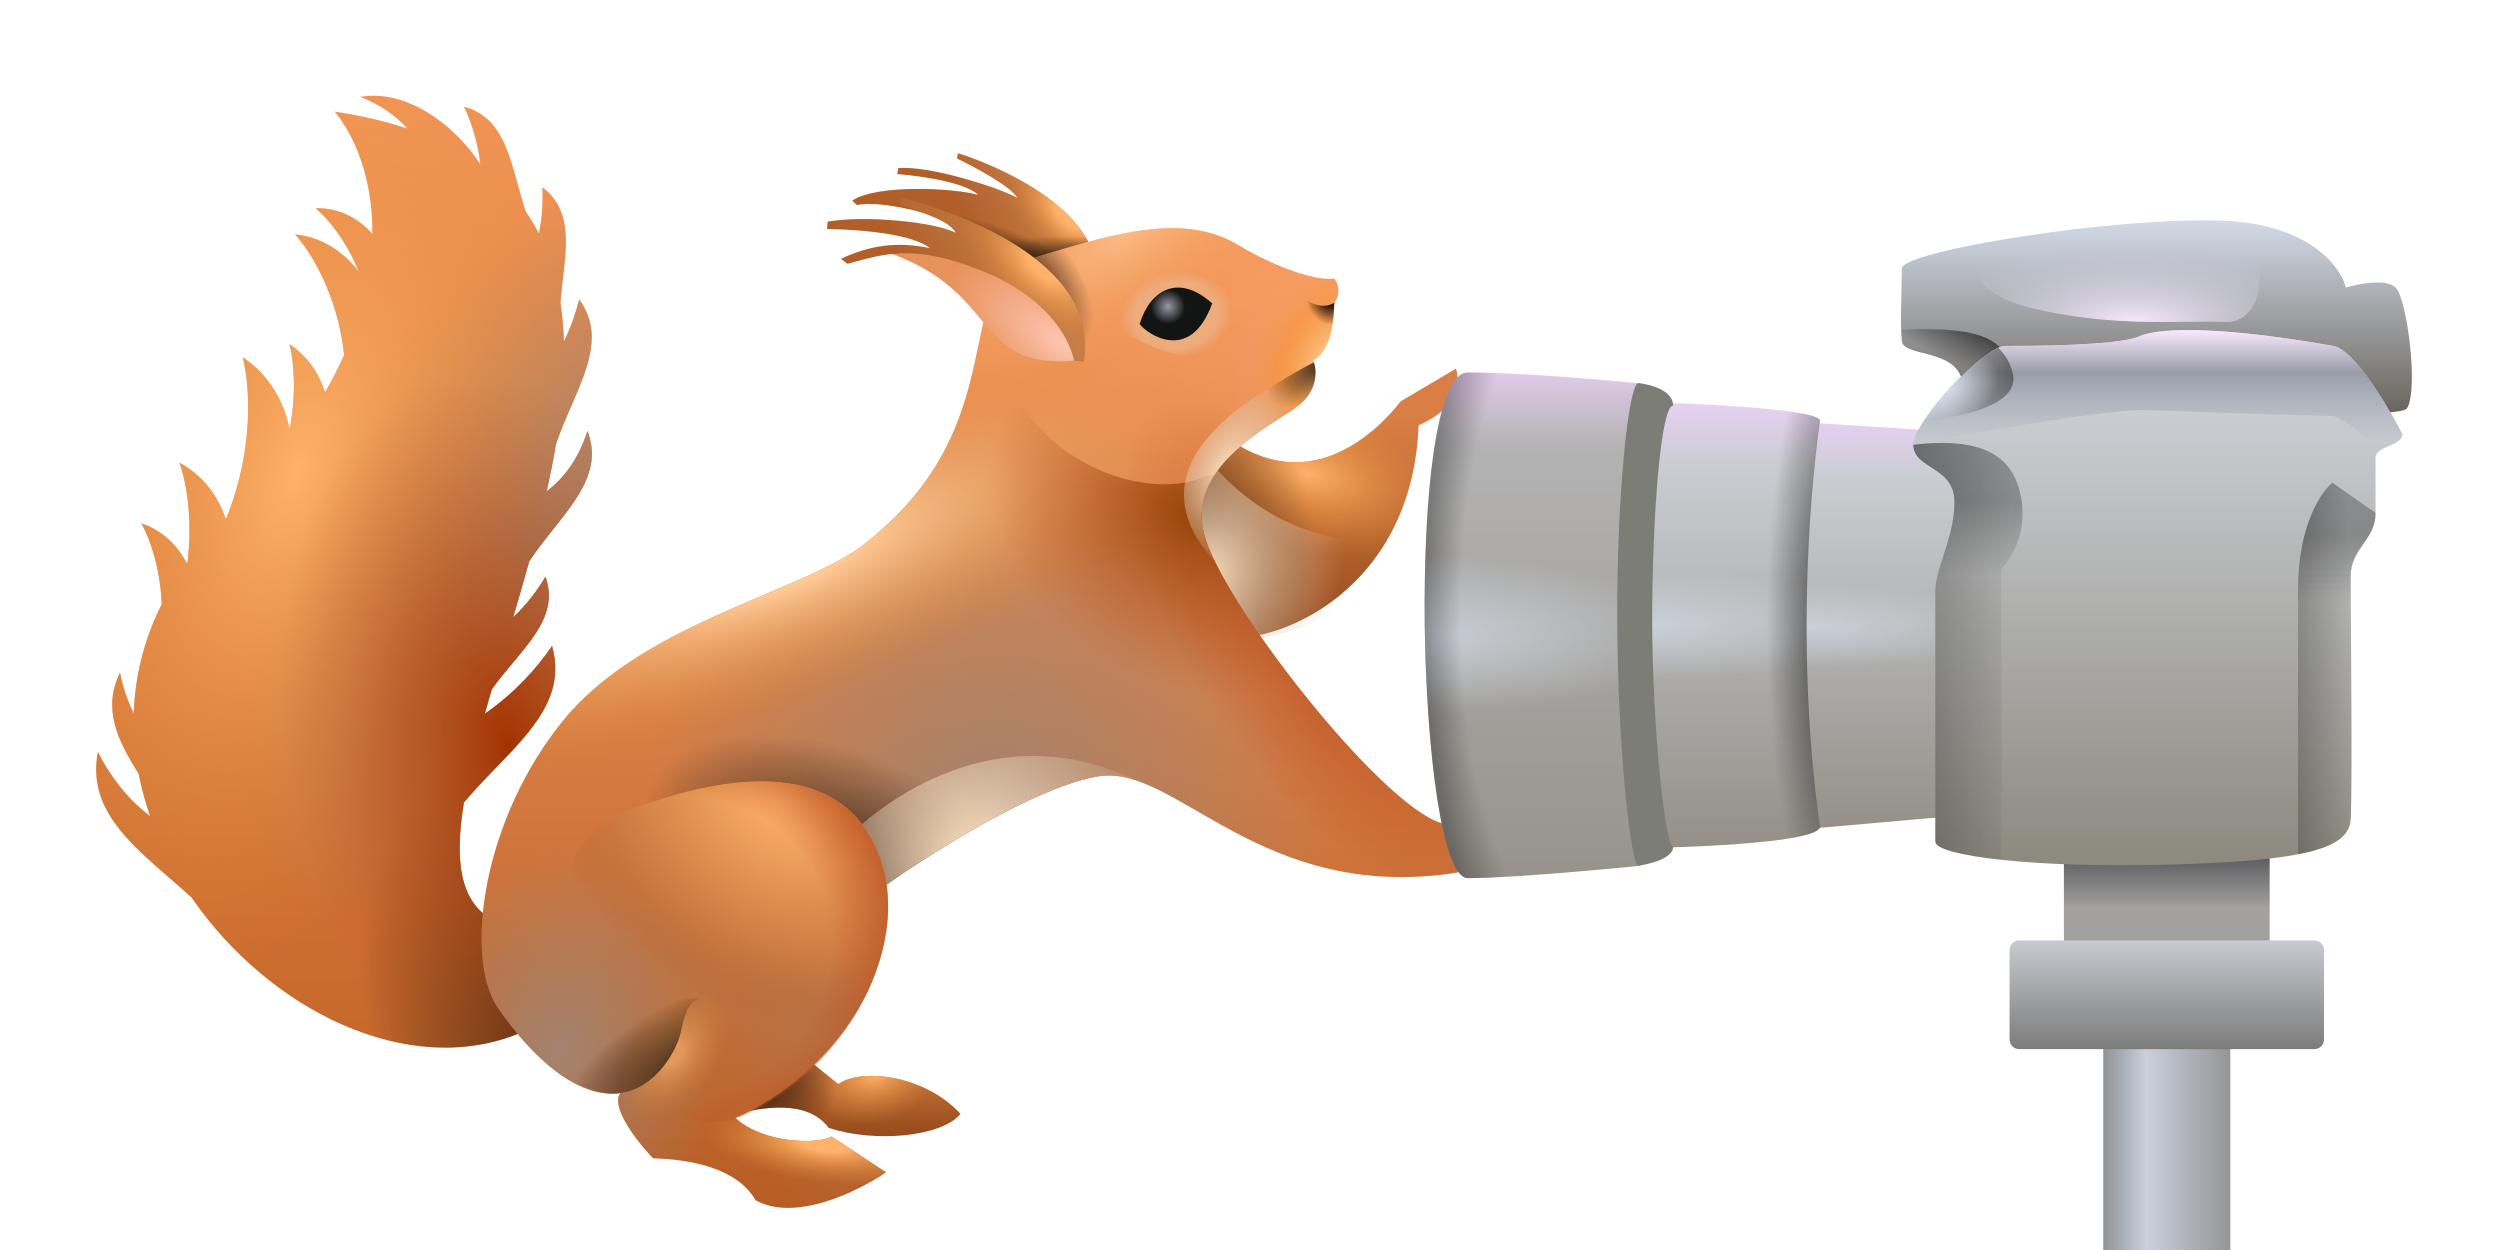 <svg viewBox="0 0 240 120" fill="none" xmlns="http://www.w3.org/2000/svg">
<path d="M134.476 38.521C131.942 41.751 125.397 47.928 117.406 41.726C110.847 43.664 111.742 59.317 116.363 60.957C120.984 62.597 135.519 57.677 136.19 40.831C141.11 38.67 139.768 35.39 139.768 35.39L134.476 38.521Z" fill="url(#paint0_linear_1330_19940)"/>
<path d="M134.476 38.521C131.942 41.751 125.397 47.928 117.406 41.726C110.847 43.664 111.742 59.317 116.363 60.957C120.984 62.597 135.519 57.677 136.19 40.831C141.11 38.67 139.768 35.39 139.768 35.39L134.476 38.521Z" fill="url(#paint1_radial_1330_19940)"/>
<path d="M134.476 38.521C131.942 41.751 125.397 47.928 117.406 41.726C110.847 43.664 111.742 59.317 116.363 60.957C120.984 62.597 135.519 57.677 136.19 40.831C141.11 38.67 139.768 35.39 139.768 35.39L134.476 38.521Z" fill="url(#paint2_radial_1330_19940)"/>
<path fill-rule="evenodd" clip-rule="evenodd" d="M133.471 53.185L133.656 51.49C130.625 52.31 122.922 52.072 116.363 44.558L112.735 50.223C112.422 54.968 113.834 60.06 116.363 60.957C120.223 62.327 128.764 60.576 133.471 53.185Z" fill="url(#paint3_radial_1330_19940)"/>
<path d="M80.478 104.074L76.309 100.714L70.596 106.93C73.015 106.37 77.451 105.451 79.551 108.274C83.998 109.752 90.462 109.114 92.212 106.93C88.754 103.167 82.639 102.506 80.478 104.074Z" fill="url(#paint4_linear_1330_19940)"/>
<path d="M80.478 104.074L76.309 100.714L70.596 106.93C73.015 106.37 77.451 105.451 79.551 108.274C83.998 109.752 90.462 109.114 92.212 106.93C88.754 103.167 82.639 102.506 80.478 104.074Z" fill="url(#paint5_radial_1330_19940)"/>
<path d="M80.478 104.074L76.309 100.714L70.596 106.93C73.015 106.37 77.451 105.451 79.551 108.274C83.998 109.752 90.462 109.114 92.212 106.93C88.754 103.167 82.639 102.506 80.478 104.074Z" fill="url(#paint6_radial_1330_19940)"/>
<path d="M91.957 14.706C95.478 15.787 106.986 20.467 105.125 28.2L102.275 28.607C102.275 28.607 102.13 26.094 96.908 23.538C91.686 20.983 85.112 19.116 82.269 19.685L81.809 19.261C84.106 17.689 91.436 18.021 93.906 18.703C92.266 17.215 86.657 16.743 86.134 16.719L86.224 16.147C89.142 15.845 96.003 18.037 97.667 19.002C97.086 17.926 93.565 16.032 91.876 15.22L91.957 14.706Z" fill="url(#paint7_linear_1330_19940)"/>
<path d="M91.957 14.706C95.478 15.787 106.986 20.467 105.125 28.2L102.275 28.607C102.275 28.607 102.13 26.094 96.908 23.538C91.686 20.983 85.112 19.116 82.269 19.685L81.809 19.261C84.106 17.689 91.436 18.021 93.906 18.703C92.266 17.215 86.657 16.743 86.134 16.719L86.224 16.147C89.142 15.845 96.003 18.037 97.667 19.002C97.086 17.926 93.565 16.032 91.876 15.22L91.957 14.706Z" fill="url(#paint8_radial_1330_19940)"/>
<path d="M91.957 14.706C95.478 15.787 106.986 20.467 105.125 28.2L102.275 28.607C102.275 28.607 102.13 26.094 96.908 23.538C91.686 20.983 85.112 19.116 82.269 19.685L81.809 19.261C84.106 17.689 91.436 18.021 93.906 18.703C92.266 17.215 86.657 16.743 86.134 16.719L86.224 16.147C89.142 15.845 96.003 18.037 97.667 19.002C97.086 17.926 93.565 16.032 91.876 15.22L91.957 14.706Z" fill="url(#paint9_radial_1330_19940)"/>
<path d="M91.957 14.706C95.478 15.787 106.986 20.467 105.125 28.2L102.275 28.607C102.275 28.607 102.13 26.094 96.908 23.538C91.686 20.983 85.112 19.116 82.269 19.685L81.809 19.261C84.106 17.689 91.436 18.021 93.906 18.703C92.266 17.215 86.657 16.743 86.134 16.719L86.224 16.147C89.142 15.845 96.003 18.037 97.667 19.002C97.086 17.926 93.565 16.032 91.876 15.22L91.957 14.706Z" fill="url(#paint10_radial_1330_19940)"/>
<path fill-rule="evenodd" clip-rule="evenodd" d="M50.481 20.314C50.949 20.992 51.365 21.695 51.734 22.423C52.055 20.83 52.13 19.328 52.057 17.964C54.826 20.042 54.45 23.25 54.04 26.748V26.749V26.749V26.749C53.951 27.511 53.86 28.286 53.799 29.067C53.985 30.271 54.094 31.51 54.137 32.777C54.813 31.392 55.281 30.029 55.598 28.739C57.924 31.913 56.457 35.277 54.857 38.947C54.332 40.151 53.792 41.388 53.368 42.661C53.12 44.149 52.823 45.65 52.49 47.157C54.284 45.806 55.561 43.937 56.395 41.372C57.783 44.941 55.557 47.736 53.129 50.783C52.335 51.779 51.52 52.803 50.802 53.889C50.305 55.698 49.783 57.495 49.26 59.264C50.597 58.01 51.604 56.668 52.362 55.367C53.503 58.535 51.484 60.94 49.283 63.564L49.283 63.564C48.575 64.407 47.848 65.274 47.202 66.195C46.971 66.984 46.748 67.763 46.533 68.529C49.376 66.552 51.464 64.256 52.995 62.013C54.331 66.755 51.135 70.058 47.648 73.66C46.597 74.746 45.519 75.86 44.531 77.049C43.541 83.1 44.2 87.481 48.533 88.835L50.023 99.122C39.231 103.682 25.805 96.967 18.395 86.168C17.698 85.532 16.988 84.916 16.288 84.309C12.17 80.735 8.394 77.458 9.393 72.192C10.452 74.274 12.106 76.627 14.406 78.339C13.944 77.01 13.575 75.651 13.311 74.273C11.273 71.076 9.817 68.021 11.518 64.572C11.766 65.799 12.187 67.169 12.843 68.494C12.952 64.997 13.791 61.456 15.525 58.009C15.386 54.328 14.276 51.455 13.558 50.237C15.71 50.963 17.084 52.454 17.933 54.081C17.956 54.049 17.979 54.018 18.002 53.986C18.538 49.617 17.825 46.018 17.226 44.417C19.606 45.717 20.955 47.726 21.667 49.81C21.688 49.789 21.709 49.768 21.731 49.747C24.484 43.007 23.955 36.722 23.293 34.294C25.982 36.102 27.284 38.686 27.808 41.244C28.512 37.561 28.178 34.473 27.787 33.039C29.622 34.273 30.663 35.952 31.202 37.689C31.907 36.46 32.516 35.257 33.04 34.084C32.439 28.256 29.707 23.985 28.32 22.499C31.108 22.799 33.1 24.326 34.455 26.108C33.194 22.948 31.303 20.809 30.3 19.997C32.683 19.92 34.493 21.072 35.754 22.457C35.803 17.051 34.005 12.972 32.134 10.718C34.728 11.109 37.042 11.657 39.102 12.345C38.038 11.124 36.527 10.061 34.594 9.301C39.041 8.525 43.713 12.04 46.118 15.79C45.874 13.658 45.277 11.807 44.543 10.247C47.891 11.13 48.751 14.243 49.688 17.638C49.932 18.523 50.181 19.426 50.481 20.314Z" fill="url(#paint11_linear_1330_19940)"/>
<path fill-rule="evenodd" clip-rule="evenodd" d="M50.481 20.314C50.949 20.992 51.365 21.695 51.734 22.423C52.055 20.83 52.13 19.328 52.057 17.964C54.826 20.042 54.45 23.25 54.04 26.748V26.749V26.749V26.749C53.951 27.511 53.86 28.286 53.799 29.067C53.985 30.271 54.094 31.51 54.137 32.777C54.813 31.392 55.281 30.029 55.598 28.739C57.924 31.913 56.457 35.277 54.857 38.947C54.332 40.151 53.792 41.388 53.368 42.661C53.12 44.149 52.823 45.65 52.49 47.157C54.284 45.806 55.561 43.937 56.395 41.372C57.783 44.941 55.557 47.736 53.129 50.783C52.335 51.779 51.52 52.803 50.802 53.889C50.305 55.698 49.783 57.495 49.26 59.264C50.597 58.01 51.604 56.668 52.362 55.367C53.503 58.535 51.484 60.94 49.283 63.564L49.283 63.564C48.575 64.407 47.848 65.274 47.202 66.195C46.971 66.984 46.748 67.763 46.533 68.529C49.376 66.552 51.464 64.256 52.995 62.013C54.331 66.755 51.135 70.058 47.648 73.66C46.597 74.746 45.519 75.86 44.531 77.049C43.541 83.1 44.2 87.481 48.533 88.835L50.023 99.122C39.231 103.682 25.805 96.967 18.395 86.168C17.698 85.532 16.988 84.916 16.288 84.309C12.17 80.735 8.394 77.458 9.393 72.192C10.452 74.274 12.106 76.627 14.406 78.339C13.944 77.01 13.575 75.651 13.311 74.273C11.273 71.076 9.817 68.021 11.518 64.572C11.766 65.799 12.187 67.169 12.843 68.494C12.952 64.997 13.791 61.456 15.525 58.009C15.386 54.328 14.276 51.455 13.558 50.237C15.71 50.963 17.084 52.454 17.933 54.081C17.956 54.049 17.979 54.018 18.002 53.986C18.538 49.617 17.825 46.018 17.226 44.417C19.606 45.717 20.955 47.726 21.667 49.81C21.688 49.789 21.709 49.768 21.731 49.747C24.484 43.007 23.955 36.722 23.293 34.294C25.982 36.102 27.284 38.686 27.808 41.244C28.512 37.561 28.178 34.473 27.787 33.039C29.622 34.273 30.663 35.952 31.202 37.689C31.907 36.46 32.516 35.257 33.04 34.084C32.439 28.256 29.707 23.985 28.32 22.499C31.108 22.799 33.1 24.326 34.455 26.108C33.194 22.948 31.303 20.809 30.3 19.997C32.683 19.92 34.493 21.072 35.754 22.457C35.803 17.051 34.005 12.972 32.134 10.718C34.728 11.109 37.042 11.657 39.102 12.345C38.038 11.124 36.527 10.061 34.594 9.301C39.041 8.525 43.713 12.04 46.118 15.79C45.874 13.658 45.277 11.807 44.543 10.247C47.891 11.13 48.751 14.243 49.688 17.638C49.932 18.523 50.181 19.426 50.481 20.314Z" fill="url(#paint12_radial_1330_19940)"/>
<path fill-rule="evenodd" clip-rule="evenodd" d="M50.481 20.314C50.949 20.992 51.365 21.695 51.734 22.423C52.055 20.83 52.13 19.328 52.057 17.964C54.826 20.042 54.45 23.25 54.04 26.748V26.749V26.749V26.749C53.951 27.511 53.86 28.286 53.799 29.067C53.985 30.271 54.094 31.51 54.137 32.777C54.813 31.392 55.281 30.029 55.598 28.739C57.924 31.913 56.457 35.277 54.857 38.947C54.332 40.151 53.792 41.388 53.368 42.661C53.12 44.149 52.823 45.65 52.49 47.157C54.284 45.806 55.561 43.937 56.395 41.372C57.783 44.941 55.557 47.736 53.129 50.783C52.335 51.779 51.52 52.803 50.802 53.889C50.305 55.698 49.783 57.495 49.26 59.264C50.597 58.01 51.604 56.668 52.362 55.367C53.503 58.535 51.484 60.94 49.283 63.564L49.283 63.564C48.575 64.407 47.848 65.274 47.202 66.195C46.971 66.984 46.748 67.763 46.533 68.529C49.376 66.552 51.464 64.256 52.995 62.013C54.331 66.755 51.135 70.058 47.648 73.66C46.597 74.746 45.519 75.86 44.531 77.049C43.541 83.1 44.2 87.481 48.533 88.835L50.023 99.122C39.231 103.682 25.805 96.967 18.395 86.168C17.698 85.532 16.988 84.916 16.288 84.309C12.17 80.735 8.394 77.458 9.393 72.192C10.452 74.274 12.106 76.627 14.406 78.339C13.944 77.01 13.575 75.651 13.311 74.273C11.273 71.076 9.817 68.021 11.518 64.572C11.766 65.799 12.187 67.169 12.843 68.494C12.952 64.997 13.791 61.456 15.525 58.009C15.386 54.328 14.276 51.455 13.558 50.237C15.71 50.963 17.084 52.454 17.933 54.081C17.956 54.049 17.979 54.018 18.002 53.986C18.538 49.617 17.825 46.018 17.226 44.417C19.606 45.717 20.955 47.726 21.667 49.81C21.688 49.789 21.709 49.768 21.731 49.747C24.484 43.007 23.955 36.722 23.293 34.294C25.982 36.102 27.284 38.686 27.808 41.244C28.512 37.561 28.178 34.473 27.787 33.039C29.622 34.273 30.663 35.952 31.202 37.689C31.907 36.46 32.516 35.257 33.04 34.084C32.439 28.256 29.707 23.985 28.32 22.499C31.108 22.799 33.1 24.326 34.455 26.108C33.194 22.948 31.303 20.809 30.3 19.997C32.683 19.92 34.493 21.072 35.754 22.457C35.803 17.051 34.005 12.972 32.134 10.718C34.728 11.109 37.042 11.657 39.102 12.345C38.038 11.124 36.527 10.061 34.594 9.301C39.041 8.525 43.713 12.04 46.118 15.79C45.874 13.658 45.277 11.807 44.543 10.247C47.891 11.13 48.751 14.243 49.688 17.638C49.932 18.523 50.181 19.426 50.481 20.314Z" fill="url(#paint13_radial_1330_19940)"/>
<path fill-rule="evenodd" clip-rule="evenodd" d="M50.481 20.314C50.949 20.992 51.365 21.695 51.734 22.423C52.055 20.83 52.13 19.328 52.057 17.964C54.826 20.042 54.45 23.25 54.04 26.748V26.749V26.749V26.749C53.951 27.511 53.86 28.286 53.799 29.067C53.985 30.271 54.094 31.51 54.137 32.777C54.813 31.392 55.281 30.029 55.598 28.739C57.924 31.913 56.457 35.277 54.857 38.947C54.332 40.151 53.792 41.388 53.368 42.661C53.12 44.149 52.823 45.65 52.49 47.157C54.284 45.806 55.561 43.937 56.395 41.372C57.783 44.941 55.557 47.736 53.129 50.783C52.335 51.779 51.52 52.803 50.802 53.889C50.305 55.698 49.783 57.495 49.26 59.264C50.597 58.01 51.604 56.668 52.362 55.367C53.503 58.535 51.484 60.94 49.283 63.564L49.283 63.564C48.575 64.407 47.848 65.274 47.202 66.195C46.971 66.984 46.748 67.763 46.533 68.529C49.376 66.552 51.464 64.256 52.995 62.013C54.331 66.755 51.135 70.058 47.648 73.66C46.597 74.746 45.519 75.86 44.531 77.049C43.541 83.1 44.2 87.481 48.533 88.835L50.023 99.122C39.231 103.682 25.805 96.967 18.395 86.168C17.698 85.532 16.988 84.916 16.288 84.309C12.17 80.735 8.394 77.458 9.393 72.192C10.452 74.274 12.106 76.627 14.406 78.339C13.944 77.01 13.575 75.651 13.311 74.273C11.273 71.076 9.817 68.021 11.518 64.572C11.766 65.799 12.187 67.169 12.843 68.494C12.952 64.997 13.791 61.456 15.525 58.009C15.386 54.328 14.276 51.455 13.558 50.237C15.71 50.963 17.084 52.454 17.933 54.081C17.956 54.049 17.979 54.018 18.002 53.986C18.538 49.617 17.825 46.018 17.226 44.417C19.606 45.717 20.955 47.726 21.667 49.81C21.688 49.789 21.709 49.768 21.731 49.747C24.484 43.007 23.955 36.722 23.293 34.294C25.982 36.102 27.284 38.686 27.808 41.244C28.512 37.561 28.178 34.473 27.787 33.039C29.622 34.273 30.663 35.952 31.202 37.689C31.907 36.46 32.516 35.257 33.04 34.084C32.439 28.256 29.707 23.985 28.32 22.499C31.108 22.799 33.1 24.326 34.455 26.108C33.194 22.948 31.303 20.809 30.3 19.997C32.683 19.92 34.493 21.072 35.754 22.457C35.803 17.051 34.005 12.972 32.134 10.718C34.728 11.109 37.042 11.657 39.102 12.345C38.038 11.124 36.527 10.061 34.594 9.301C39.041 8.525 43.713 12.04 46.118 15.79C45.874 13.658 45.277 11.807 44.543 10.247C47.891 11.13 48.751 14.243 49.688 17.638C49.932 18.523 50.181 19.426 50.481 20.314Z" fill="url(#paint14_radial_1330_19940)"/>
<path fill-rule="evenodd" clip-rule="evenodd" d="M50.481 20.314C50.949 20.992 51.365 21.695 51.734 22.423C52.055 20.83 52.13 19.328 52.057 17.964C54.826 20.042 54.45 23.25 54.04 26.748V26.749V26.749V26.749C53.951 27.511 53.86 28.286 53.799 29.067C53.985 30.271 54.094 31.51 54.137 32.777C54.813 31.392 55.281 30.029 55.598 28.739C57.924 31.913 56.457 35.277 54.857 38.947C54.332 40.151 53.792 41.388 53.368 42.661C53.12 44.149 52.823 45.65 52.49 47.157C54.284 45.806 55.561 43.937 56.395 41.372C57.783 44.941 55.557 47.736 53.129 50.783C52.335 51.779 51.52 52.803 50.802 53.889C50.305 55.698 49.783 57.495 49.26 59.264C50.597 58.01 51.604 56.668 52.362 55.367C53.503 58.535 51.484 60.94 49.283 63.564L49.283 63.564C48.575 64.407 47.848 65.274 47.202 66.195C46.971 66.984 46.748 67.763 46.533 68.529C49.376 66.552 51.464 64.256 52.995 62.013C54.331 66.755 51.135 70.058 47.648 73.66C46.597 74.746 45.519 75.86 44.531 77.049C43.541 83.1 44.2 87.481 48.533 88.835L50.023 99.122C39.231 103.682 25.805 96.967 18.395 86.168C17.698 85.532 16.988 84.916 16.288 84.309C12.17 80.735 8.394 77.458 9.393 72.192C10.452 74.274 12.106 76.627 14.406 78.339C13.944 77.01 13.575 75.651 13.311 74.273C11.273 71.076 9.817 68.021 11.518 64.572C11.766 65.799 12.187 67.169 12.843 68.494C12.952 64.997 13.791 61.456 15.525 58.009C15.386 54.328 14.276 51.455 13.558 50.237C15.71 50.963 17.084 52.454 17.933 54.081C17.956 54.049 17.979 54.018 18.002 53.986C18.538 49.617 17.825 46.018 17.226 44.417C19.606 45.717 20.955 47.726 21.667 49.81C21.688 49.789 21.709 49.768 21.731 49.747C24.484 43.007 23.955 36.722 23.293 34.294C25.982 36.102 27.284 38.686 27.808 41.244C28.512 37.561 28.178 34.473 27.787 33.039C29.622 34.273 30.663 35.952 31.202 37.689C31.907 36.46 32.516 35.257 33.04 34.084C32.439 28.256 29.707 23.985 28.32 22.499C31.108 22.799 33.1 24.326 34.455 26.108C33.194 22.948 31.303 20.809 30.3 19.997C32.683 19.92 34.493 21.072 35.754 22.457C35.803 17.051 34.005 12.972 32.134 10.718C34.728 11.109 37.042 11.657 39.102 12.345C38.038 11.124 36.527 10.061 34.594 9.301C39.041 8.525 43.713 12.04 46.118 15.79C45.874 13.658 45.277 11.807 44.543 10.247C47.891 11.13 48.751 14.243 49.688 17.638C49.932 18.523 50.181 19.426 50.481 20.314Z" fill="url(#paint15_radial_1330_19940)"/>
<path d="M118.897 23.538C113.515 20.309 106.821 22.346 96.982 25.476C92.212 29.949 96.088 41.726 83.417 51.863C78.103 56.612 62.099 59.466 54.198 69.007C46.297 78.548 44.507 91.965 47.787 96.736C51.067 101.506 55.489 105.531 59.564 104.935C58.669 106.028 60.548 108.93 62.695 111.196C66.273 111.296 70.745 112.12 72.534 115.221C76.35 117.368 82.472 114.327 85.056 112.538L79.838 109.109C78.546 109.854 73.339 109.825 70.596 107.32C77.603 104.339 86.249 95.841 85.056 84.958C89.379 81.877 99.517 75.477 105.48 74.523C112.934 73.33 120.984 86.747 139.917 83.766L143.942 77.057C142.272 76.222 139.867 78.101 138.873 79.144C133.506 78.399 118.151 59.019 115.766 51.863C113.381 44.707 122.325 40.831 124.711 38.893C126.619 37.343 126.4 35.365 126.052 34.57C127.619 33.786 128.024 31.353 128.09 29.091C128.736 28.123 128.475 27.116 128.065 26.743C126.376 26.992 122.475 25.685 118.897 23.538Z" fill="url(#paint16_linear_1330_19940)"/>
<path d="M118.897 23.538C113.515 20.309 106.821 22.346 96.982 25.476C92.212 29.949 96.088 41.726 83.417 51.863C78.103 56.612 62.099 59.466 54.198 69.007C46.297 78.548 44.507 91.965 47.787 96.736C51.067 101.506 55.489 105.531 59.564 104.935C58.669 106.028 60.548 108.93 62.695 111.196C66.273 111.296 70.745 112.12 72.534 115.221C76.35 117.368 82.472 114.327 85.056 112.538L79.838 109.109C78.546 109.854 73.339 109.825 70.596 107.32C77.603 104.339 86.249 95.841 85.056 84.958C89.379 81.877 99.517 75.477 105.48 74.523C112.934 73.33 120.984 86.747 139.917 83.766L143.942 77.057C142.272 76.222 139.867 78.101 138.873 79.144C133.506 78.399 118.151 59.019 115.766 51.863C113.381 44.707 122.325 40.831 124.711 38.893C126.619 37.343 126.4 35.365 126.052 34.57C127.619 33.786 128.024 31.353 128.09 29.091C128.736 28.123 128.475 27.116 128.065 26.743C126.376 26.992 122.475 25.685 118.897 23.538Z" fill="url(#paint17_radial_1330_19940)"/>
<path d="M118.897 23.538C113.515 20.309 106.821 22.346 96.982 25.476C92.212 29.949 96.088 41.726 83.417 51.863C78.103 56.612 62.099 59.466 54.198 69.007C46.297 78.548 44.507 91.965 47.787 96.736C51.067 101.506 55.489 105.531 59.564 104.935C58.669 106.028 60.548 108.93 62.695 111.196C66.273 111.296 70.745 112.12 72.534 115.221C76.35 117.368 82.472 114.327 85.056 112.538L79.838 109.109C78.546 109.854 73.339 109.825 70.596 107.32C77.603 104.339 86.249 95.841 85.056 84.958C89.379 81.877 99.517 75.477 105.48 74.523C112.934 73.33 120.984 86.747 139.917 83.766L143.942 77.057C142.272 76.222 139.867 78.101 138.873 79.144C133.506 78.399 118.151 59.019 115.766 51.863C113.381 44.707 122.325 40.831 124.711 38.893C126.619 37.343 126.4 35.365 126.052 34.57C127.619 33.786 128.024 31.353 128.09 29.091C128.736 28.123 128.475 27.116 128.065 26.743C126.376 26.992 122.475 25.685 118.897 23.538Z" fill="url(#paint18_radial_1330_19940)"/>
<path d="M118.897 23.538C113.515 20.309 106.821 22.346 96.982 25.476C92.212 29.949 96.088 41.726 83.417 51.863C78.103 56.612 62.099 59.466 54.198 69.007C46.297 78.548 44.507 91.965 47.787 96.736C51.067 101.506 55.489 105.531 59.564 104.935C58.669 106.028 60.548 108.93 62.695 111.196C66.273 111.296 70.745 112.12 72.534 115.221C76.35 117.368 82.472 114.327 85.056 112.538L79.838 109.109C78.546 109.854 73.339 109.825 70.596 107.32C77.603 104.339 86.249 95.841 85.056 84.958C89.379 81.877 99.517 75.477 105.48 74.523C112.934 73.33 120.984 86.747 139.917 83.766L143.942 77.057C142.272 76.222 139.867 78.101 138.873 79.144C133.506 78.399 118.151 59.019 115.766 51.863C113.381 44.707 122.325 40.831 124.711 38.893C126.619 37.343 126.4 35.365 126.052 34.57C127.619 33.786 128.024 31.353 128.09 29.091C128.736 28.123 128.475 27.116 128.065 26.743C126.376 26.992 122.475 25.685 118.897 23.538Z" fill="url(#paint19_radial_1330_19940)"/>
<path d="M118.897 23.538C113.515 20.309 106.821 22.346 96.982 25.476C92.212 29.949 96.088 41.726 83.417 51.863C78.103 56.612 62.099 59.466 54.198 69.007C46.297 78.548 44.507 91.965 47.787 96.736C51.067 101.506 55.489 105.531 59.564 104.935C58.669 106.028 60.548 108.93 62.695 111.196C66.273 111.296 70.745 112.12 72.534 115.221C76.35 117.368 82.472 114.327 85.056 112.538L79.838 109.109C78.546 109.854 73.339 109.825 70.596 107.32C77.603 104.339 86.249 95.841 85.056 84.958C89.379 81.877 99.517 75.477 105.48 74.523C112.934 73.33 120.984 86.747 139.917 83.766L143.942 77.057C142.272 76.222 139.867 78.101 138.873 79.144C133.506 78.399 118.151 59.019 115.766 51.863C113.381 44.707 122.325 40.831 124.711 38.893C126.619 37.343 126.4 35.365 126.052 34.57C127.619 33.786 128.024 31.353 128.09 29.091C128.736 28.123 128.475 27.116 128.065 26.743C126.376 26.992 122.475 25.685 118.897 23.538Z" fill="url(#paint20_radial_1330_19940)"/>
<path d="M118.897 23.538C113.515 20.309 106.821 22.346 96.982 25.476C92.212 29.949 96.088 41.726 83.417 51.863C78.103 56.612 62.099 59.466 54.198 69.007C46.297 78.548 44.507 91.965 47.787 96.736C51.067 101.506 55.489 105.531 59.564 104.935C58.669 106.028 60.548 108.93 62.695 111.196C66.273 111.296 70.745 112.12 72.534 115.221C76.35 117.368 82.472 114.327 85.056 112.538L79.838 109.109C78.546 109.854 73.339 109.825 70.596 107.32C77.603 104.339 86.249 95.841 85.056 84.958C89.379 81.877 99.517 75.477 105.48 74.523C112.934 73.33 120.984 86.747 139.917 83.766L143.942 77.057C142.272 76.222 139.867 78.101 138.873 79.144C133.506 78.399 118.151 59.019 115.766 51.863C113.381 44.707 122.325 40.831 124.711 38.893C126.619 37.343 126.4 35.365 126.052 34.57C127.619 33.786 128.024 31.353 128.09 29.091C128.736 28.123 128.475 27.116 128.065 26.743C126.376 26.992 122.475 25.685 118.897 23.538Z" fill="url(#paint21_radial_1330_19940)"/>
<path d="M118.897 23.538C113.515 20.309 106.821 22.346 96.982 25.476C92.212 29.949 96.088 41.726 83.417 51.863C78.103 56.612 62.099 59.466 54.198 69.007C46.297 78.548 44.507 91.965 47.787 96.736C51.067 101.506 55.489 105.531 59.564 104.935C58.669 106.028 60.548 108.93 62.695 111.196C66.273 111.296 70.745 112.12 72.534 115.221C76.35 117.368 82.472 114.327 85.056 112.538L79.838 109.109C78.546 109.854 73.339 109.825 70.596 107.32C77.603 104.339 86.249 95.841 85.056 84.958C89.379 81.877 99.517 75.477 105.48 74.523C112.934 73.33 120.984 86.747 139.917 83.766L143.942 77.057C142.272 76.222 139.867 78.101 138.873 79.144C133.506 78.399 118.151 59.019 115.766 51.863C113.381 44.707 122.325 40.831 124.711 38.893C126.619 37.343 126.4 35.365 126.052 34.57C127.619 33.786 128.024 31.353 128.09 29.091C128.736 28.123 128.475 27.116 128.065 26.743C126.376 26.992 122.475 25.685 118.897 23.538Z" fill="url(#paint22_radial_1330_19940)"/>
<path d="M118.897 23.538C113.515 20.309 106.821 22.346 96.982 25.476C92.212 29.949 96.088 41.726 83.417 51.863C78.103 56.612 62.099 59.466 54.198 69.007C46.297 78.548 44.507 91.965 47.787 96.736C51.067 101.506 55.489 105.531 59.564 104.935C58.669 106.028 60.548 108.93 62.695 111.196C66.273 111.296 70.745 112.12 72.534 115.221C76.35 117.368 82.472 114.327 85.056 112.538L79.838 109.109C78.546 109.854 73.339 109.825 70.596 107.32C77.603 104.339 86.249 95.841 85.056 84.958C89.379 81.877 99.517 75.477 105.48 74.523C112.934 73.33 120.984 86.747 139.917 83.766L143.942 77.057C142.272 76.222 139.867 78.101 138.873 79.144C133.506 78.399 118.151 59.019 115.766 51.863C113.381 44.707 122.325 40.831 124.711 38.893C126.619 37.343 126.4 35.365 126.052 34.57C127.619 33.786 128.024 31.353 128.09 29.091C128.736 28.123 128.475 27.116 128.065 26.743C126.376 26.992 122.475 25.685 118.897 23.538Z" fill="url(#paint23_radial_1330_19940)"/>
<path d="M118.897 23.538C113.515 20.309 106.821 22.346 96.982 25.476C92.212 29.949 96.088 41.726 83.417 51.863C78.103 56.612 62.099 59.466 54.198 69.007C46.297 78.548 44.507 91.965 47.787 96.736C51.067 101.506 55.489 105.531 59.564 104.935C58.669 106.028 60.548 108.93 62.695 111.196C66.273 111.296 70.745 112.12 72.534 115.221C76.35 117.368 82.472 114.327 85.056 112.538L79.838 109.109C78.546 109.854 73.339 109.825 70.596 107.32C77.603 104.339 86.249 95.841 85.056 84.958C89.379 81.877 99.517 75.477 105.48 74.523C112.934 73.33 120.984 86.747 139.917 83.766L143.942 77.057C142.272 76.222 139.867 78.101 138.873 79.144C133.506 78.399 118.151 59.019 115.766 51.863C113.381 44.707 122.325 40.831 124.711 38.893C126.619 37.343 126.4 35.365 126.052 34.57C127.619 33.786 128.024 31.353 128.09 29.091C128.736 28.123 128.475 27.116 128.065 26.743C126.376 26.992 122.475 25.685 118.897 23.538Z" fill="url(#paint24_radial_1330_19940)"/>
<path d="M118.897 23.538C113.515 20.309 106.821 22.346 96.982 25.476C92.212 29.949 96.088 41.726 83.417 51.863C78.103 56.612 62.099 59.466 54.198 69.007C46.297 78.548 44.507 91.965 47.787 96.736C51.067 101.506 55.489 105.531 59.564 104.935C58.669 106.028 60.548 108.93 62.695 111.196C66.273 111.296 70.745 112.12 72.534 115.221C76.35 117.368 82.472 114.327 85.056 112.538L79.838 109.109C78.546 109.854 73.339 109.825 70.596 107.32C77.603 104.339 86.249 95.841 85.056 84.958C89.379 81.877 99.517 75.477 105.48 74.523C112.934 73.33 120.984 86.747 139.917 83.766L143.942 77.057C142.272 76.222 139.867 78.101 138.873 79.144C133.506 78.399 118.151 59.019 115.766 51.863C113.381 44.707 122.325 40.831 124.711 38.893C126.619 37.343 126.4 35.365 126.052 34.57C127.619 33.786 128.024 31.353 128.09 29.091C128.736 28.123 128.475 27.116 128.065 26.743C126.376 26.992 122.475 25.685 118.897 23.538Z" fill="url(#paint25_radial_1330_19940)"/>
<path fill-rule="evenodd" clip-rule="evenodd" d="M116.562 45.645C116.226 45.581 115.91 45.613 115.617 45.751C110.316 48.254 96.868 44.794 94.674 29.908C94.401 30.904 94.172 31.99 93.929 33.146C92.787 38.575 91.323 45.539 83.417 51.863C81.707 53.392 78.889 54.724 75.592 56.146C86.12 67.9 114.45 72.712 131.494 73.805C125.078 67.345 117.396 56.752 115.766 51.863C114.954 49.428 115.455 47.373 116.562 45.645Z" fill="url(#paint26_radial_1330_19940)"/>
<path fill-rule="evenodd" clip-rule="evenodd" d="M102.574 75.281C98.057 70.865 91.005 66.078 82.82 63.789C68.748 59.853 60.409 74.225 58.968 78.697C74.646 71.494 82.696 75.799 85.147 84.893C88.865 82.253 96.678 77.291 102.574 75.281Z" fill="url(#paint27_radial_1330_19940)"/>
<path d="M103.341 34.581C93.365 35.657 96.096 27.883 85.131 24.209C85.131 24.209 92.344 23.038 97.579 24.955C102.814 26.872 103.559 32.663 103.341 34.581Z" fill="url(#paint28_radial_1330_19940)"/>
<path d="M119.192 28.171C113.405 22.956 108.958 25.757 106.574 31.753C109.326 31.68 116.51 38.978 119.192 28.171Z" fill="url(#paint29_radial_1330_19940)"/>
<path d="M116.371 29.128C113.175 26.248 110.427 27.765 109.403 31.105C110.053 32.011 114.237 35.009 116.371 29.128Z" fill="url(#paint30_radial_1330_19940)"/>
<path d="M86.488 18.992C90.972 20.043 105.723 24.911 104.055 34.716L103.118 34.633C102.793 33.102 101.179 28.82 94.449 26.073C87.718 23.326 84.866 24.378 81.367 25.327L80.733 24.843C83.529 23.538 86.117 23.173 89.257 23.814C87.085 22.096 80.048 21.981 79.393 21.995L79.457 21.274C83.072 20.651 89.607 21.283 91.765 22.346C90.95 21.053 88.606 20.512 86.431 19.641L86.488 18.992Z" fill="url(#paint31_linear_1330_19940)"/>
<path d="M86.488 18.992C90.972 20.043 105.723 24.911 104.055 34.716L103.118 34.633C102.793 33.102 101.179 28.82 94.449 26.073C87.718 23.326 84.866 24.378 81.367 25.327L80.733 24.843C83.529 23.538 86.117 23.173 89.257 23.814C87.085 22.096 80.048 21.981 79.393 21.995L79.457 21.274C83.072 20.651 89.607 21.283 91.765 22.346C90.95 21.053 88.606 20.512 86.431 19.641L86.488 18.992Z" fill="url(#paint32_radial_1330_19940)"/>
<path fill-rule="evenodd" clip-rule="evenodd" d="M128.091 29.065C126.991 29.733 125.68 29.094 125.009 28.532C125.686 30.797 126.914 31.407 127.915 31.139C128.021 30.465 128.072 29.757 128.091 29.065Z" fill="url(#paint33_radial_1330_19940)"/>
<path fill-rule="evenodd" clip-rule="evenodd" d="M126.133 34.783C124.369 35.67 122.459 36.867 121.655 37.403C121.908 38.116 122.426 39.128 123.181 39.949C123.805 39.547 124.338 39.197 124.711 38.894C126.466 37.467 126.422 35.679 126.133 34.783Z" fill="url(#paint34_radial_1330_19940)"/>
<path fill-rule="evenodd" clip-rule="evenodd" d="M109.168 74.953C97.905 69.48 88.057 74.497 82.448 79.369C82.448 79.369 83.696 80.25 85.099 84.927C89.447 81.835 99.536 75.474 105.479 74.523C106.679 74.331 107.895 74.517 109.168 74.953Z" fill="url(#paint35_radial_1330_19940)"/>
<path d="M83.268 79.853C77.372 70.544 61.614 77.505 60.571 77.655C44.917 83.916 59.713 112.091 71.192 107.172C81.736 102.653 88.933 88.797 83.268 79.853Z" fill="url(#paint36_radial_1330_19940)"/>
<path d="M83.268 79.853C77.372 70.544 61.614 77.505 60.571 77.655C44.917 83.916 59.713 112.091 71.192 107.172C81.736 102.653 88.933 88.797 83.268 79.853Z" fill="url(#paint37_radial_1330_19940)"/>
<path d="M65.332 99.171C65.688 97.555 65.995 96.157 67.167 95.842C65.552 95.841 63.878 95.615 62.185 95.386C57.164 94.707 52.637 92.393 48.346 97.518C51.03 101.693 56.021 105.435 59.564 104.935C63.107 104.435 65.007 100.652 65.332 99.171Z" fill="url(#paint38_radial_1330_19940)"/>
<path fill-rule="evenodd" clip-rule="evenodd" d="M126.178 34.941C119.412 38.16 108.294 44.849 116.636 53.923C116.263 53.162 115.968 52.469 115.766 51.864C113.804 45.978 119.508 42.311 122.921 40.116C123.658 39.643 124.288 39.238 124.711 38.894C126.369 37.547 126.421 35.877 126.178 34.941Z" fill="url(#paint39_radial_1330_19940)"/>
<path d="M198.134 80.986H217.887V94.76H198.134V80.986Z" fill="url(#paint40_linear_1330_19940)"/>
<path d="M201.911 98.788H214.11V120H201.911V98.788Z" fill="url(#paint41_linear_1330_19940)"/>
<path d="M192.918 91.2C192.918 90.691 193.331 90.277 193.841 90.277H222.18C222.69 90.277 223.103 90.691 223.103 91.2V99.791C223.103 100.301 222.69 100.714 222.18 100.714H193.841C193.331 100.714 192.918 100.301 192.918 99.791V91.2Z" fill="url(#paint42_linear_1330_19940)"/>
<path d="M182.578 32.752C182.761 34.405 188.457 33.303 188.457 37.345C202.299 38.57 230.202 40.652 231.084 39.182C232.186 37.345 231.084 28.709 229.982 27.607C229.1 26.725 226.429 27.239 225.204 27.607C224.714 25.586 221.64 21.47 213.262 21.176C202.789 20.809 182.578 24.116 182.578 25.77C182.578 27.423 182.394 31.098 182.578 32.752Z" fill="url(#paint43_linear_1330_19940)"/>
<path fill-rule="evenodd" clip-rule="evenodd" d="M184.616 33.89C183.544 33.618 182.649 33.391 182.578 32.752C182.544 32.447 182.523 32.075 182.51 31.659C191.201 31.212 192.13 33.198 192.825 34.681C192.839 34.712 192.853 34.742 192.867 34.772C193.146 35.365 192.249 36.437 190.975 37.564C190.094 37.488 189.253 37.415 188.457 37.345C188.457 34.866 186.315 34.322 184.616 33.89Z" fill="url(#paint44_linear_1330_19940)"/>
<path d="M168.803 40.311C170.153 40.311 189.602 41.596 189.602 41.596V78.15C189.602 78.15 169.715 79.944 168.803 79.944C167.89 79.944 167.453 40.311 168.803 40.311Z" fill="url(#paint45_linear_1330_19940)"/>
<path d="M168.803 40.311C170.153 40.311 189.602 41.596 189.602 41.596V78.15C189.602 78.15 169.715 79.944 168.803 79.944C167.89 79.944 167.453 40.311 168.803 40.311Z" fill="url(#paint46_radial_1330_19940)"/>
<path d="M205.361 32.292C207.382 31.374 213.629 31.374 224.01 33.211C225.977 33.542 229.239 38.984 230.625 41.663C230.625 42.858 228.052 42.766 228.052 43.96V49.288C228.052 51.861 225.664 52.596 225.664 55.352C225.664 58.108 225.848 75.838 225.664 78.686C225.48 81.534 221.07 82.636 208.301 83.004C195.531 83.371 185.793 82.177 185.793 80.799V56.73C185.793 54.525 187.631 51.585 187.631 48.186C187.631 44.787 183.772 45.062 183.68 42.766C183.588 40.469 190.57 33.211 192.5 33.211C194.429 33.211 203.34 33.211 205.361 32.292Z" fill="url(#paint47_linear_1330_19940)"/>
<path d="M159.058 38.632C159.058 38.632 174.725 39.097 174.725 40.399C174.725 40.399 173.432 48.737 173.432 60.129C173.432 71.52 174.725 79.337 174.725 79.337C174.725 81.103 159.058 81.382 159.058 81.382C159.058 81.382 157.477 73.541 157.477 60.129C157.477 46.716 159.058 38.632 159.058 38.632Z" fill="url(#paint48_linear_1330_19940)"/>
<path d="M159.058 38.632C159.058 38.632 174.725 39.097 174.725 40.399C174.725 40.399 173.432 48.737 173.432 60.129C173.432 71.52 174.725 79.337 174.725 79.337C174.725 81.103 159.058 81.382 159.058 81.382C159.058 81.382 157.477 73.541 157.477 60.129C157.477 46.716 159.058 38.632 159.058 38.632Z" fill="url(#paint49_radial_1330_19940)"/>
<path d="M159.058 38.632C159.058 38.632 174.725 39.097 174.725 40.399C174.725 40.399 173.432 48.737 173.432 60.129C173.432 71.52 174.725 79.337 174.725 79.337C174.725 81.103 159.058 81.382 159.058 81.382C159.058 81.382 157.477 73.541 157.477 60.129C157.477 46.716 159.058 38.632 159.058 38.632Z" fill="url(#paint50_radial_1330_19940)"/>
<path fill-rule="evenodd" clip-rule="evenodd" d="M228.052 49.241V49.287C228.052 50.551 227.476 51.371 226.889 52.206C226.282 53.069 225.664 53.948 225.664 55.35C225.664 55.994 225.674 57.457 225.687 59.356C225.73 65.582 225.805 76.502 225.664 78.684C225.56 80.286 224.121 81.335 220.611 82.013V56.636C220.611 50.463 222.816 47.205 223.918 46.347L228.052 49.241Z" fill="url(#paint51_linear_1330_19940)"/>
<path fill-rule="evenodd" clip-rule="evenodd" d="M228.052 49.241V49.287C228.052 50.551 227.476 51.371 226.889 52.206C226.282 53.069 225.664 53.948 225.664 55.35C225.664 55.994 225.674 57.457 225.687 59.356C225.73 65.582 225.805 76.502 225.664 78.684C225.56 80.286 224.121 81.335 220.611 82.013V56.636C220.611 50.463 222.816 47.205 223.918 46.347L228.052 49.241Z" fill="url(#paint52_linear_1330_19940)"/>
<path fill-rule="evenodd" clip-rule="evenodd" d="M191.071 23.203C188.275 25.152 189.365 28.258 195.256 29.628C201.114 30.99 205.86 30.938 209.796 30.895C211.168 30.88 212.442 30.866 213.629 30.914C217.487 31.068 218.364 24.352 214.082 21.218C213.814 21.2 213.541 21.186 213.261 21.176C207.192 20.963 197.852 21.984 191.071 23.203Z" fill="url(#paint53_radial_1330_19940)"/>
<path fill-rule="evenodd" clip-rule="evenodd" d="M192.132 82.542C188.177 82.117 185.793 81.48 185.793 80.798V56.729C185.793 55.745 186.159 54.616 186.564 53.364C187.067 51.81 187.631 50.068 187.631 48.185C187.631 46.309 186.455 45.552 185.386 44.864C184.518 44.307 183.721 43.794 183.68 42.765C183.679 42.745 183.679 42.724 183.679 42.702C190.97 41.828 193.474 44.225 194.061 48.001C194.704 52.135 192.132 54.615 192.132 54.615V82.542Z" fill="url(#paint54_linear_1330_19940)"/>
<path fill-rule="evenodd" clip-rule="evenodd" d="M192.132 82.542C188.177 82.117 185.793 81.48 185.793 80.798V56.729C185.793 55.745 186.159 54.616 186.564 53.364C187.067 51.81 187.631 50.068 187.631 48.185C187.631 46.309 186.455 45.552 185.386 44.864C184.518 44.307 183.721 43.794 183.68 42.765C183.679 42.745 183.679 42.724 183.679 42.702C190.97 41.828 193.474 44.225 194.061 48.001C194.704 52.135 192.132 54.615 192.132 54.615V82.542Z" fill="url(#paint55_linear_1330_19940)"/>
<path fill-rule="evenodd" clip-rule="evenodd" d="M183.68 42.689C189.206 41.576 202.543 39.218 206.096 39.367C210.506 39.55 221.897 39.918 223.735 39.918C224.707 39.918 226.699 41.554 228.433 43.282C228.676 43.096 229.007 42.954 229.339 42.812C229.982 42.536 230.625 42.261 230.625 41.663C229.239 38.984 225.977 33.542 224.01 33.211C213.629 31.374 207.382 31.374 205.361 32.292C203.34 33.211 194.429 33.211 192.5 33.211C190.591 33.211 183.739 40.313 183.68 42.689Z" fill="url(#paint56_linear_1330_19940)"/>
<path fill-rule="evenodd" clip-rule="evenodd" d="M191.829 33.394C192.525 34.061 193.008 34.878 193.234 35.875C193.941 38.982 187.931 40.118 184.743 40.311C186.503 37.678 190.008 34.221 191.829 33.394Z" fill="url(#paint57_linear_1330_19940)"/>
<path fill-rule="evenodd" clip-rule="evenodd" d="M191.829 33.394C192.525 34.061 193.008 34.878 193.234 35.875C193.941 38.982 187.931 40.118 184.743 40.311C186.503 37.678 190.008 34.221 191.829 33.394Z" fill="url(#paint58_radial_1330_19940)"/>
<path d="M140.909 35.756C147.024 35.756 157.477 36.817 157.477 36.817C157.477 52.142 157.477 83.11 157.477 83.11C157.477 83.11 145.812 84.301 140.909 84.301C136.006 84.301 134.794 35.756 140.909 35.756Z" fill="url(#paint59_linear_1330_19940)"/>
<path d="M140.909 35.756C147.024 35.756 157.477 36.817 157.477 36.817C157.477 52.142 157.477 83.11 157.477 83.11C157.477 83.11 145.812 84.301 140.909 84.301C136.006 84.301 134.794 35.756 140.909 35.756Z" fill="url(#paint60_radial_1330_19940)"/>
<path d="M140.909 35.756C147.024 35.756 157.477 36.817 157.477 36.817C157.477 52.142 157.477 83.11 157.477 83.11C157.477 83.11 145.812 84.301 140.909 84.301C136.006 84.301 134.794 35.756 140.909 35.756Z" fill="url(#paint61_radial_1330_19940)"/>
<path d="M157.293 36.773C157.293 36.773 160.618 37.101 160.618 38.944C159.415 38.944 158.612 49.838 158.612 59.501C158.612 69.763 159.866 81.306 160.618 81.306C160.618 82.655 157.293 83.108 157.293 83.108C156.55 83.108 155.299 71.895 155.253 59.501C155.209 47.558 156.339 36.773 157.293 36.773Z" fill="#7D7D77"/>
<defs>
<linearGradient id="paint0_linear_1330_19940" x1="124.217" y1="39.788" x2="124.217" y2="61.384" gradientUnits="userSpaceOnUse">
<stop stop-color="#D97F46"/>
<stop offset="1" stop-color="#964A1A"/>
</linearGradient>
<radialGradient id="paint1_radial_1330_19940" cx="0" cy="0" r="1" gradientUnits="userSpaceOnUse" gradientTransform="translate(125.606 45.453) rotate(-163.644) scale(14.294 7.52)">
<stop stop-color="#FFB26A"/>
<stop offset="1" stop-color="#D9802C" stop-opacity="0"/>
</radialGradient>
<radialGradient id="paint2_radial_1330_19940" cx="0" cy="0" r="1" gradientUnits="userSpaceOnUse" gradientTransform="translate(110.251 52.758) rotate(-57.328) scale(16.293 15.98)">
<stop stop-color="#331D0C"/>
<stop offset="1" stop-color="#331D0C" stop-opacity="0"/>
</radialGradient>
<radialGradient id="paint3_radial_1330_19940" cx="0" cy="0" r="1" gradientUnits="userSpaceOnUse" gradientTransform="translate(115.543 55.516) rotate(-64.239) scale(16.636 12.752)">
<stop stop-color="#FFE3C1"/>
<stop offset="1" stop-color="#D3C6B6" stop-opacity="0"/>
</radialGradient>
<linearGradient id="paint4_linear_1330_19940" x1="81.404" y1="100.714" x2="81.404" y2="109.074" gradientUnits="userSpaceOnUse">
<stop stop-color="#D97F46"/>
<stop offset="1" stop-color="#964A1A"/>
</linearGradient>
<radialGradient id="paint5_radial_1330_19940" cx="0" cy="0" r="1" gradientUnits="userSpaceOnUse" gradientTransform="translate(84.013 103.146) rotate(164.746) scale(6.644 4.636)">
<stop stop-color="#FFB26A"/>
<stop offset="1" stop-color="#D9802C" stop-opacity="0"/>
</radialGradient>
<radialGradient id="paint6_radial_1330_19940" cx="0" cy="0" r="1" gradientUnits="userSpaceOnUse" gradientTransform="translate(72.981 103.444) rotate(-21.707) scale(7.381)">
<stop stop-color="#331D0C"/>
<stop offset="1" stop-color="#331D0C" stop-opacity="0"/>
</radialGradient>
<linearGradient id="paint7_linear_1330_19940" x1="92.472" y1="21.114" x2="100.202" y2="17.408" gradientUnits="userSpaceOnUse">
<stop stop-color="#B15E29"/>
<stop offset="1" stop-color="#C77F48"/>
</linearGradient>
<radialGradient id="paint8_radial_1330_19940" cx="0" cy="0" r="1" gradientUnits="userSpaceOnUse" gradientTransform="translate(102.677 20.668) rotate(-136.758) scale(7.496 3.934)">
<stop offset="0.211" stop-color="#FFB26A"/>
<stop offset="1" stop-color="#D9802C" stop-opacity="0"/>
</radialGradient>
<radialGradient id="paint9_radial_1330_19940" cx="0" cy="0" r="1" gradientUnits="userSpaceOnUse" gradientTransform="translate(99.741 25.775) rotate(-153.224) scale(10.269 2.281)">
<stop stop-color="#331D0C"/>
<stop offset="1" stop-color="#331D0C" stop-opacity="0"/>
</radialGradient>
<radialGradient id="paint10_radial_1330_19940" cx="0" cy="0" r="1" gradientUnits="userSpaceOnUse" gradientTransform="translate(103.281 24.955) rotate(-178.119) scale(10.217 2.27)">
<stop stop-color="#331D0C"/>
<stop offset="1" stop-color="#331D0C" stop-opacity="0"/>
</radialGradient>
<linearGradient id="paint11_linear_1330_19940" x1="32.634" y1="10.94" x2="32.634" y2="100.714" gradientUnits="userSpaceOnUse">
<stop stop-color="#F4965A"/>
<stop offset="1" stop-color="#C7682B"/>
</linearGradient>
<radialGradient id="paint12_radial_1330_19940" cx="0" cy="0" r="1" gradientUnits="userSpaceOnUse" gradientTransform="translate(51.365 51.835) rotate(121.915) scale(41.17 21.825)">
<stop stop-color="#A3836F"/>
<stop offset="1" stop-color="#A3836F" stop-opacity="0"/>
</radialGradient>
<radialGradient id="paint13_radial_1330_19940" cx="0" cy="0" r="1" gradientUnits="userSpaceOnUse" gradientTransform="translate(28.556 45.294) rotate(108.539) scale(50.639 26.865)">
<stop stop-color="#FFB26A"/>
<stop offset="1" stop-color="#D9802C" stop-opacity="0"/>
</radialGradient>
<radialGradient id="paint14_radial_1330_19940" cx="0" cy="0" r="1" gradientUnits="userSpaceOnUse" gradientTransform="translate(55.986 100.714) rotate(-111.035) scale(29.904 19.678)">
<stop stop-color="#331D0C"/>
<stop offset="1" stop-color="#331D0C" stop-opacity="0"/>
</radialGradient>
<radialGradient id="paint15_radial_1330_19940" cx="0" cy="0" r="1" gradientUnits="userSpaceOnUse" gradientTransform="translate(48.831 71.762) rotate(81.546) scale(36.233 21.278)">
<stop stop-color="#A23300"/>
<stop offset="1" stop-color="#BE5524" stop-opacity="0"/>
</radialGradient>
<linearGradient id="paint16_linear_1330_19940" x1="95.488" y1="21.903" x2="95.488" y2="115.959" gradientUnits="userSpaceOnUse">
<stop stop-color="#FA9E63"/>
<stop offset="1" stop-color="#B75E25"/>
</linearGradient>
<radialGradient id="paint17_radial_1330_19940" cx="0" cy="0" r="1" gradientUnits="userSpaceOnUse" gradientTransform="translate(95.085 79.443) rotate(98.566) scale(41.308 33.427)">
<stop stop-color="#A3836F"/>
<stop offset="1" stop-color="#A3836F" stop-opacity="0"/>
</radialGradient>
<radialGradient id="paint18_radial_1330_19940" cx="0" cy="0" r="1" gradientUnits="userSpaceOnUse" gradientTransform="translate(53.75 100.761) rotate(107.632) scale(20.179 16.329)">
<stop stop-color="#A3836F"/>
<stop offset="1" stop-color="#A3836F" stop-opacity="0"/>
</radialGradient>
<radialGradient id="paint19_radial_1330_19940" cx="0" cy="0" r="1" gradientUnits="userSpaceOnUse" gradientTransform="translate(74.77 54.248) rotate(159.938) scale(46.501 13.567)">
<stop offset="0.171" stop-color="#FFC996"/>
<stop offset="1" stop-color="#D9802C" stop-opacity="0"/>
</radialGradient>
<radialGradient id="paint20_radial_1330_19940" cx="0" cy="0" r="1" gradientUnits="userSpaceOnUse" gradientTransform="translate(108.462 21.903) rotate(145.666) scale(29.066 11.383)">
<stop stop-color="#FFC996" stop-opacity="0.7"/>
<stop offset="1" stop-color="#D9802C" stop-opacity="0"/>
</radialGradient>
<radialGradient id="paint21_radial_1330_19940" cx="0" cy="0" r="1" gradientUnits="userSpaceOnUse" gradientTransform="translate(98.921 27.265) rotate(52.028) scale(7.753 4.64)">
<stop stop-color="#331D0C"/>
<stop offset="1" stop-color="#331D0C" stop-opacity="0"/>
</radialGradient>
<radialGradient id="paint22_radial_1330_19940" cx="0" cy="0" r="1" gradientUnits="userSpaceOnUse" gradientTransform="translate(79.243 109.855) rotate(-173.501) scale(11.853 3.757)">
<stop offset="0.183" stop-color="#FFB26A"/>
<stop offset="1" stop-color="#D9802C" stop-opacity="0"/>
</radialGradient>
<radialGradient id="paint23_radial_1330_19940" cx="0" cy="0" r="1" gradientUnits="userSpaceOnUse" gradientTransform="translate(64.633 101.208) rotate(125.395) scale(6.949 4.313)">
<stop offset="0.171" stop-color="#FFB26A" stop-opacity="0.6"/>
<stop offset="1" stop-color="#D9802C" stop-opacity="0"/>
</radialGradient>
<radialGradient id="paint24_radial_1330_19940" cx="0" cy="0" r="1" gradientUnits="userSpaceOnUse" gradientTransform="translate(130.6 36.061) rotate(135.242) scale(12.492)">
<stop offset="0.214" stop-color="#FFE3C1"/>
<stop offset="0.653" stop-color="#FF9818" stop-opacity="0.2"/>
<stop offset="1" stop-color="#D3C6B6" stop-opacity="0"/>
</radialGradient>
<radialGradient id="paint25_radial_1330_19940" cx="0" cy="0" r="1" gradientUnits="userSpaceOnUse" gradientTransform="translate(127.395 63.193) rotate(55.081) scale(28.908 11.916)">
<stop stop-color="#BE5524"/>
<stop offset="1" stop-color="#BE5524" stop-opacity="0"/>
</radialGradient>
<radialGradient id="paint26_radial_1330_19940" cx="0" cy="0" r="1" gradientUnits="userSpaceOnUse" gradientTransform="translate(114.574 49.68) rotate(-152.371) scale(20.528 16.195)">
<stop stop-color="#964408"/>
<stop offset="1" stop-color="#BE5524" stop-opacity="0"/>
</radialGradient>
<radialGradient id="paint27_radial_1330_19940" cx="0" cy="0" r="1" gradientUnits="userSpaceOnUse" gradientTransform="translate(80.771 83.911) rotate(-156.128) scale(20.256 11.594)">
<stop stop-color="#331D0C"/>
<stop offset="1" stop-color="#331D0C" stop-opacity="0"/>
</radialGradient>
<radialGradient id="paint28_radial_1330_19940" cx="0" cy="0" r="1" gradientUnits="userSpaceOnUse" gradientTransform="translate(102.099 33.017) rotate(-146.632) scale(12.821 5.487)">
<stop stop-color="#FFC6B4"/>
<stop offset="1" stop-color="#E8925B"/>
</radialGradient>
<radialGradient id="paint29_radial_1330_19940" cx="0" cy="0" r="1" gradientUnits="userSpaceOnUse" gradientTransform="translate(112.89 30.249) rotate(170.911) scale(5.854 4.514)">
<stop offset="0.693" stop-color="#EEAC7D"/>
<stop offset="0.931" stop-color="#EEAC7D" stop-opacity="0"/>
</radialGradient>
<radialGradient id="paint30_radial_1330_19940" cx="0" cy="0" r="1" gradientUnits="userSpaceOnUse" gradientTransform="translate(112.128 29.435) rotate(73.473) scale(1.655)">
<stop stop-color="#9B9AA7"/>
<stop offset="1" stop-color="#131514"/>
</radialGradient>
<linearGradient id="paint31_linear_1330_19940" x1="87.672" y1="26.943" x2="97.003" y2="21.668" gradientUnits="userSpaceOnUse">
<stop stop-color="#B15E29"/>
<stop offset="1" stop-color="#C77F48"/>
</linearGradient>
<radialGradient id="paint32_radial_1330_19940" cx="0" cy="0" r="1" gradientUnits="userSpaceOnUse" gradientTransform="translate(100.365 25.526) rotate(-140.629) scale(9.373 4.919)">
<stop offset="0.211" stop-color="#FFB26A"/>
<stop offset="1" stop-color="#D9802C" stop-opacity="0"/>
</radialGradient>
<radialGradient id="paint33_radial_1330_19940" cx="0" cy="0" r="1" gradientUnits="userSpaceOnUse" gradientTransform="translate(127.618 28.346) rotate(80.591) scale(2.891 2.285)">
<stop offset="0.366" stop-color="#331D0C"/>
<stop offset="1" stop-color="#331D0C" stop-opacity="0"/>
</radialGradient>
<radialGradient id="paint34_radial_1330_19940" cx="0" cy="0" r="1" gradientUnits="userSpaceOnUse" gradientTransform="translate(127.246 34.783) rotate(148.957) scale(6.525 3.208)">
<stop stop-color="#331D0C"/>
<stop offset="1" stop-color="#331D0C" stop-opacity="0"/>
</radialGradient>
<radialGradient id="paint35_radial_1330_19940" cx="0" cy="0" r="1" gradientUnits="userSpaceOnUse" gradientTransform="translate(93.702 82.499) rotate(-23.831) scale(19.555 19.312)">
<stop stop-color="#FFE3C1"/>
<stop offset="1" stop-color="#D3C6B6" stop-opacity="0"/>
</radialGradient>
<radialGradient id="paint36_radial_1330_19940" cx="0" cy="0" r="1" gradientUnits="userSpaceOnUse" gradientTransform="translate(74.919 76.908) rotate(126.185) scale(19.948 26.585)">
<stop stop-color="#FFB26A"/>
<stop offset="0.646" stop-color="#CE7E43"/>
<stop offset="1" stop-color="#B3612D" stop-opacity="0"/>
</radialGradient>
<radialGradient id="paint37_radial_1330_19940" cx="0" cy="0" r="1" gradientUnits="userSpaceOnUse" gradientTransform="translate(64.037 91.38) rotate(-26.856) scale(23.784 21.927)">
<stop offset="0.672" stop-color="#BE5524" stop-opacity="0"/>
<stop offset="1" stop-color="#BE5524"/>
</radialGradient>
<radialGradient id="paint38_radial_1330_19940" cx="0" cy="0" r="1" gradientUnits="userSpaceOnUse" gradientTransform="translate(71.043 101.506) rotate(159.864) scale(19.054 8.121)">
<stop stop-color="#331D0C"/>
<stop offset="0.396" stop-color="#53351E"/>
<stop offset="0.923" stop-color="#331D0C" stop-opacity="0"/>
</radialGradient>
<radialGradient id="paint39_radial_1330_19940" cx="0" cy="0" r="1" gradientUnits="userSpaceOnUse" gradientTransform="translate(118.003 45.231) rotate(114.844) scale(10.346 6.574)">
<stop stop-color="#FFE3C1"/>
<stop offset="1" stop-color="#D3C6B6" stop-opacity="0"/>
</radialGradient>
<linearGradient id="paint40_linear_1330_19940" x1="208.011" y1="80.986" x2="208.011" y2="94.76" gradientUnits="userSpaceOnUse">
<stop stop-color="#494B50"/>
<stop offset="0.449" stop-color="#A3A19E"/>
</linearGradient>
<linearGradient id="paint41_linear_1330_19940" x1="189.031" y1="106.086" x2="220.669" y2="106.086" gradientUnits="userSpaceOnUse">
<stop offset="0.256" stop-color="#4D4A45"/>
<stop offset="0.537" stop-color="#CAD0DC"/>
<stop offset="1" stop-color="#69655C"/>
</linearGradient>
<linearGradient id="paint42_linear_1330_19940" x1="207.692" y1="87.692" x2="207.692" y2="103.846" gradientUnits="userSpaceOnUse">
<stop stop-color="#DADFE8"/>
<stop offset="1" stop-color="#65635F"/>
</linearGradient>
<linearGradient id="paint43_linear_1330_19940" x1="207.018" y1="21.148" x2="207.018" y2="39.688" gradientUnits="userSpaceOnUse">
<stop stop-color="#D3DAE7"/>
<stop offset="1" stop-color="#69655D"/>
</linearGradient>
<linearGradient id="paint44_linear_1330_19940" x1="188.779" y1="30.914" x2="187.059" y2="34.587" gradientUnits="userSpaceOnUse">
<stop offset="0.017" stop-color="#141414" stop-opacity="0.7"/>
<stop offset="1" stop-color="#141414" stop-opacity="0"/>
</linearGradient>
<linearGradient id="paint45_linear_1330_19940" x1="178.774" y1="28.504" x2="178.774" y2="79.944" gradientUnits="userSpaceOnUse">
<stop offset="0.19" stop-color="#F1D3FF"/>
<stop offset="0.34" stop-color="#C9CCD1"/>
<stop offset="1" stop-color="#949088"/>
</linearGradient>
<radialGradient id="paint46_radial_1330_19940" cx="0" cy="0" r="1" gradientUnits="userSpaceOnUse" gradientTransform="translate(172.962 60.127) scale(20.404 4.121)">
<stop stop-color="#CBD1DA"/>
<stop offset="1" stop-color="#CBD1DA" stop-opacity="0"/>
</radialGradient>
<linearGradient id="paint47_linear_1330_19940" x1="207.152" y1="24.484" x2="207.152" y2="83.071" gradientUnits="userSpaceOnUse">
<stop stop-color="#DEE4EE"/>
<stop offset="1" stop-color="#8D897F"/>
</linearGradient>
<linearGradient id="paint48_linear_1330_19940" x1="166.101" y1="25.897" x2="166.101" y2="81.382" gradientUnits="userSpaceOnUse">
<stop offset="0.19" stop-color="#F1D3FF"/>
<stop offset="0.34" stop-color="#C9CCD1"/>
<stop offset="1" stop-color="#949088"/>
</linearGradient>
<radialGradient id="paint49_radial_1330_19940" cx="0" cy="0" r="1" gradientUnits="userSpaceOnUse" gradientTransform="translate(157.477 60.007) scale(23.2 5.233)">
<stop stop-color="#CBD1DA"/>
<stop offset="1" stop-color="#CBD1DA" stop-opacity="0"/>
</radialGradient>
<radialGradient id="paint50_radial_1330_19940" cx="0" cy="0" r="1" gradientUnits="userSpaceOnUse" gradientTransform="translate(178.192 60.007) rotate(-90) scale(32.324 8.542)">
<stop offset="0.509" stop-color="#141414" stop-opacity="0.5"/>
<stop offset="1" stop-color="#141414" stop-opacity="0"/>
</radialGradient>
<linearGradient id="paint51_linear_1330_19940" x1="224.332" y1="44.926" x2="224.332" y2="57.78" gradientUnits="userSpaceOnUse">
<stop offset="0.51" stop-color="#141414" stop-opacity="0.3"/>
<stop offset="1" stop-color="#141414" stop-opacity="0"/>
</linearGradient>
<linearGradient id="paint52_linear_1330_19940" x1="215.787" y1="57.616" x2="228.052" y2="57.616" gradientUnits="userSpaceOnUse">
<stop stop-color="#141414" stop-opacity="0.5"/>
<stop offset="0.783" stop-color="#141414" stop-opacity="0"/>
</linearGradient>
<radialGradient id="paint53_radial_1330_19940" cx="0" cy="0" r="1" gradientUnits="userSpaceOnUse" gradientTransform="translate(204.81 30.917) rotate(180) scale(21.497 7.276)">
<stop stop-color="#F9E9FF"/>
<stop offset="1" stop-color="#CBD1DA" stop-opacity="0"/>
</radialGradient>
<linearGradient id="paint54_linear_1330_19940" x1="188.922" y1="40.927" x2="188.922" y2="55.351" gradientUnits="userSpaceOnUse">
<stop offset="0.51" stop-color="#141414" stop-opacity="0.3"/>
<stop offset="1" stop-color="#141414" stop-opacity="0"/>
</linearGradient>
<linearGradient id="paint55_linear_1330_19940" x1="176.882" y1="55.167" x2="194.164" y2="55.167" gradientUnits="userSpaceOnUse">
<stop stop-color="#141414" stop-opacity="0.5"/>
<stop offset="1" stop-color="#141414" stop-opacity="0"/>
</linearGradient>
<linearGradient id="paint56_linear_1330_19940" x1="207.152" y1="31.689" x2="207.152" y2="43.282" gradientUnits="userSpaceOnUse">
<stop stop-color="#F9E9FF"/>
<stop offset="0.354" stop-color="#989DA6"/>
<stop offset="0.92" stop-color="#9FA7B4" stop-opacity="0"/>
</linearGradient>
<linearGradient id="paint57_linear_1330_19940" x1="179.592" y1="35.599" x2="194.796" y2="32.613" gradientUnits="userSpaceOnUse">
<stop stop-color="#9FA3AA" stop-opacity="0"/>
<stop offset="1" stop-color="#141311" stop-opacity="0.6"/>
</linearGradient>
<radialGradient id="paint58_radial_1330_19940" cx="0" cy="0" r="1" gradientUnits="userSpaceOnUse" gradientTransform="translate(186.132 37.221) rotate(-16.676) scale(5.945 3.796)">
<stop stop-color="#E6ECF7"/>
<stop offset="1" stop-color="#E6ECF7" stop-opacity="0"/>
</radialGradient>
<linearGradient id="paint59_linear_1330_19940" x1="148.245" y1="21.294" x2="148.245" y2="84.301" gradientUnits="userSpaceOnUse">
<stop offset="0.19" stop-color="#F1D3FF"/>
<stop offset="0.34" stop-color="#B3B3B3"/>
<stop offset="1" stop-color="#97938C"/>
</linearGradient>
<radialGradient id="paint60_radial_1330_19940" cx="0" cy="0" r="1" gradientUnits="userSpaceOnUse" gradientTransform="translate(135.2 60.931) scale(27.611 7.635)">
<stop stop-color="#CBD1DA"/>
<stop offset="1" stop-color="#CBD1DA" stop-opacity="0"/>
</radialGradient>
<radialGradient id="paint61_radial_1330_19940" cx="0" cy="0" r="1" gradientUnits="userSpaceOnUse" gradientTransform="translate(150.742 58.845) rotate(90) scale(39.596 13.812)">
<stop offset="0.764" stop-opacity="0"/>
<stop offset="1" stop-opacity="0.3"/>
</radialGradient>
</defs>
</svg>
